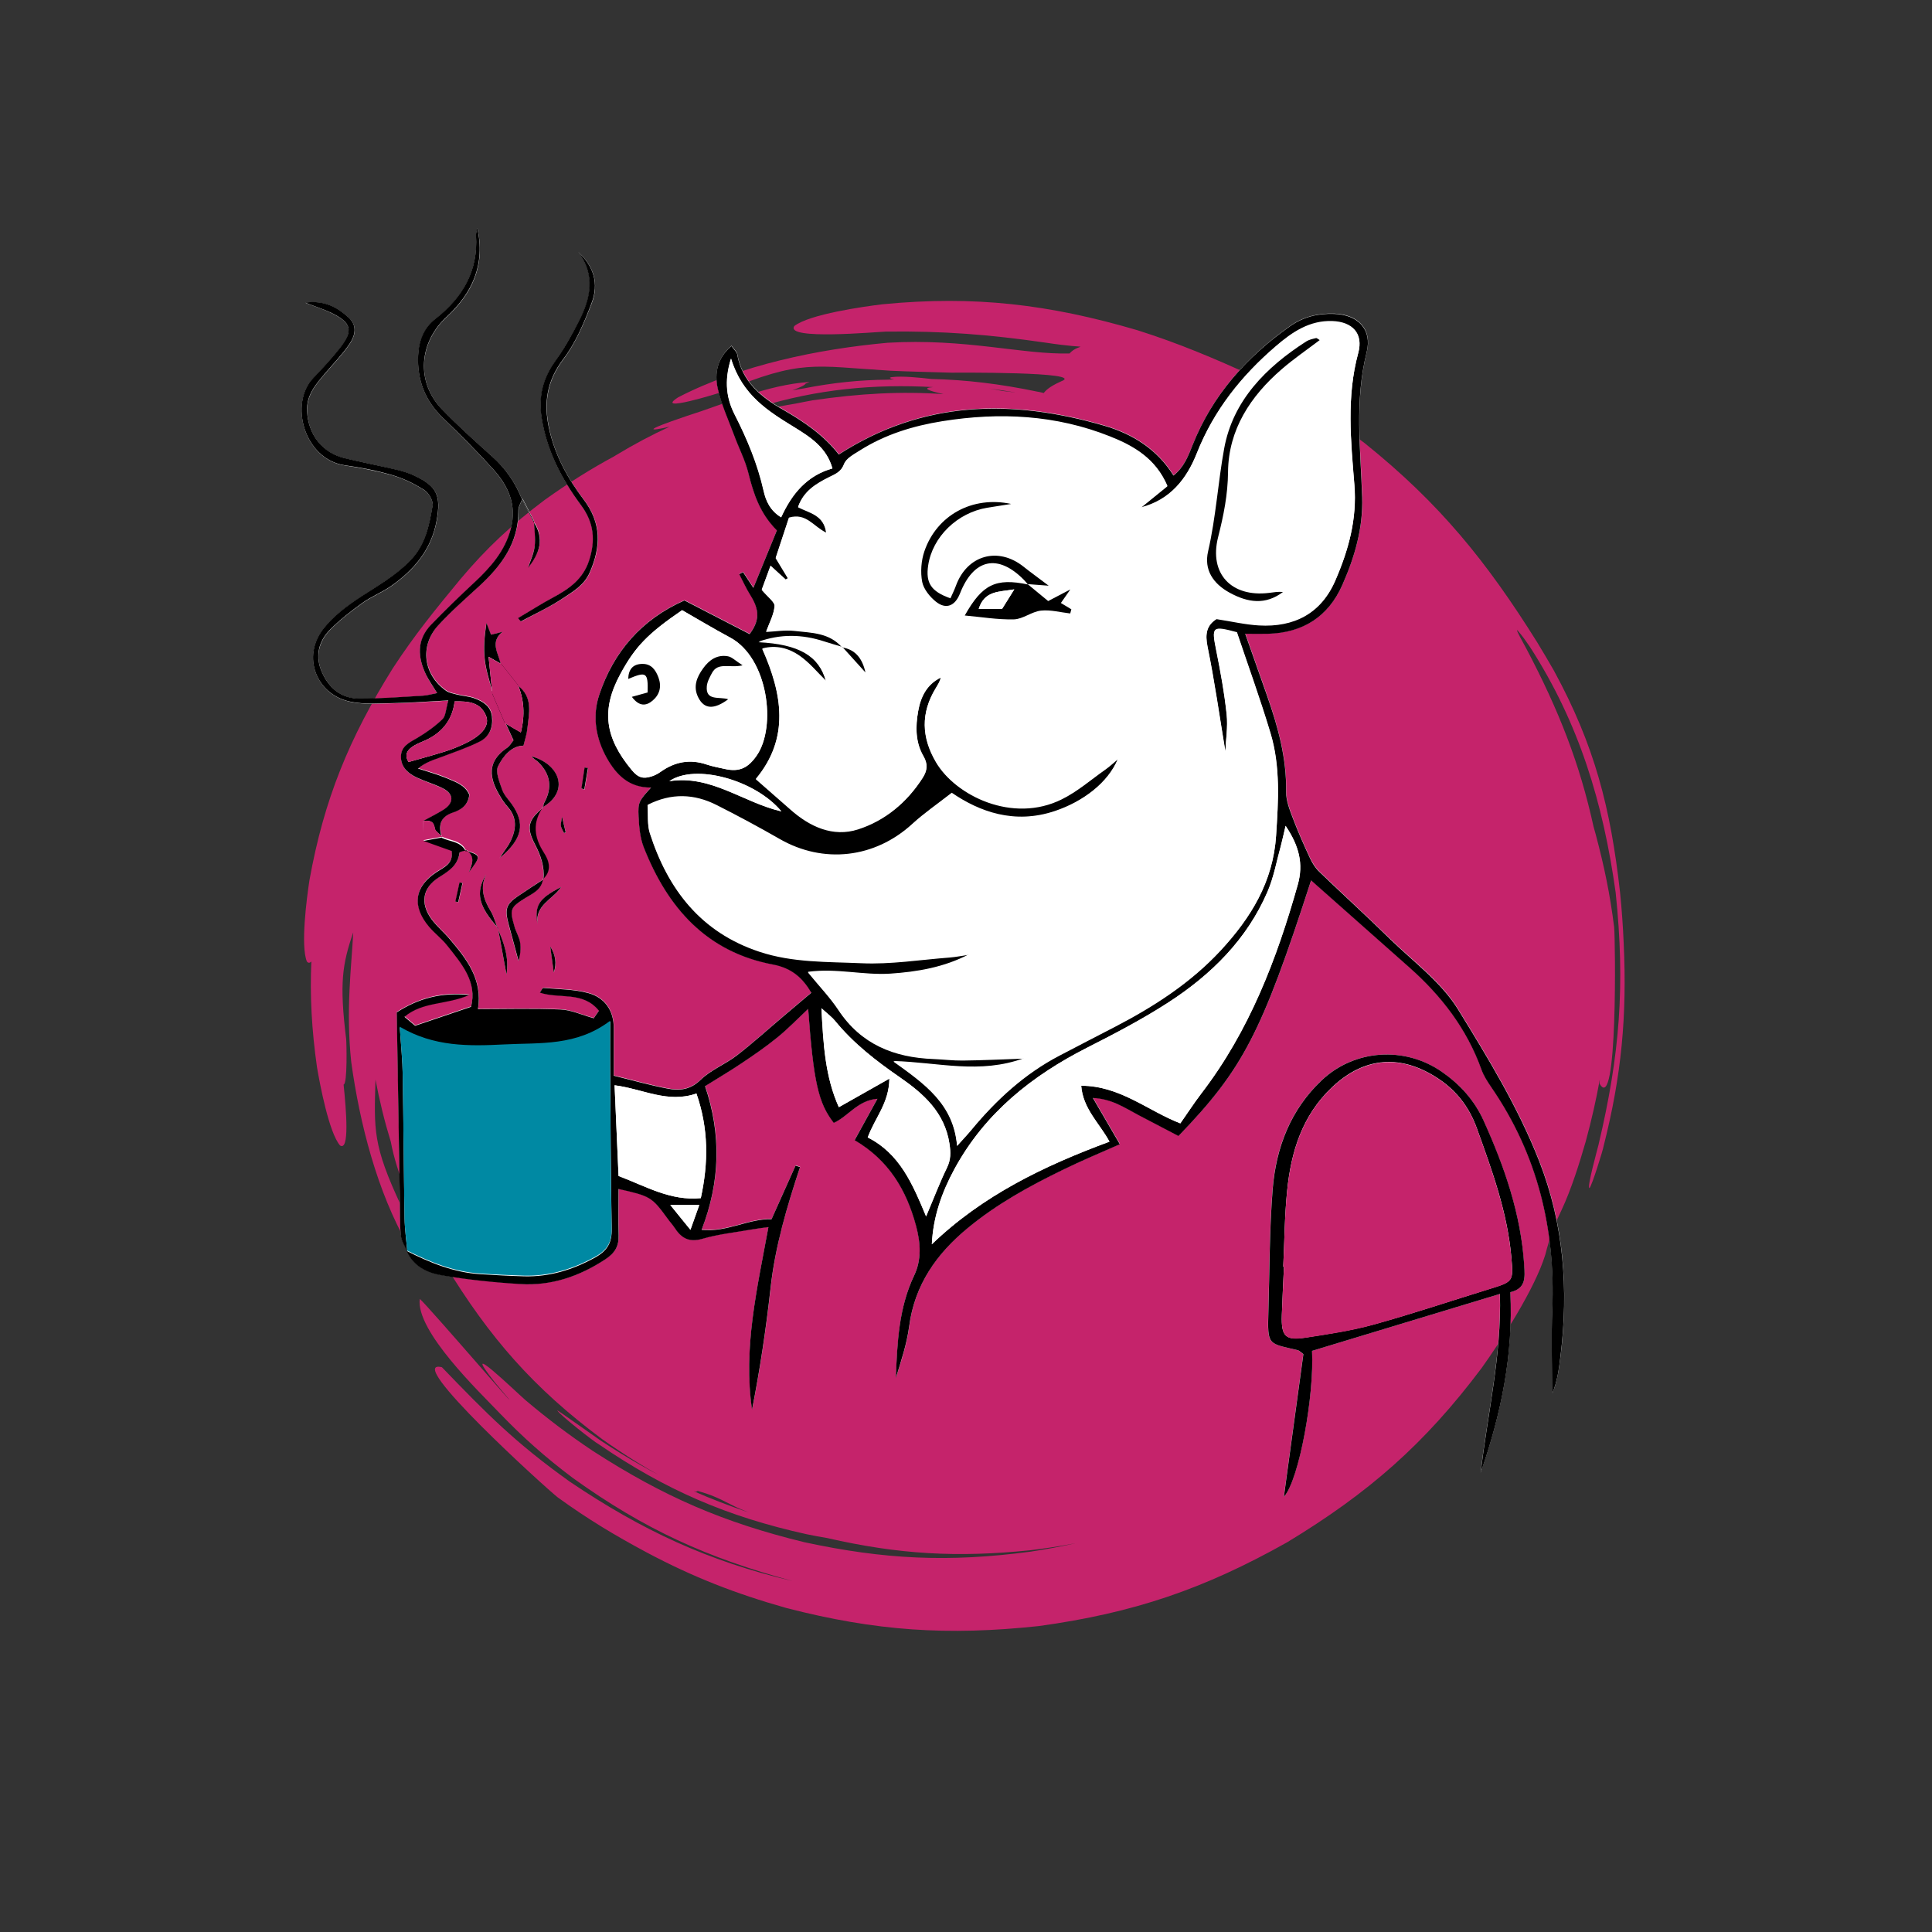 <svg xmlns="http://www.w3.org/2000/svg" viewBox="0 0 190 190"><rect x="0" y="0" width="190" height="190" fill="#333333" stroke="none"/><defs><style>      .cls-1, .cls-2, .cls-3, .cls-4 {        stroke-width: 0px;      }      .cls-2 {        fill: #c5236b;      }      .cls-3 {        fill: #fff;      }      .cls-4 {        fill: #0089a3;      }    </style></defs><g id="Ebene_3" data-name="Ebene 3"><path class="cls-2" d="m36.93,106.05c-.14,5.09-.3,6.53,2.55,12.6.15.32,2.19,6.04.67,3.87-3.07-5.33-4.78-12.06-5.61-18.09-.54-5.12.02-9.27.2-12.74-1.08,3.14-1.37,5-.7,10.47.04.29.14,4.48-.25,4.5.27,2.6.59,6.58-.35,5.99-1.09-1.27-1.98-6.02-2.26-7.66-.53-3.7-.71-7.09-.56-10.43-.15.15-.3.17-.44,0-.64-1.55,0-6.34.25-7.98,1.43-7.97,3.92-14.01,8.2-20.86,2.15-3.29,4.15-5.74,6.62-8.73,2.61-3.11,5.06-5.38,8.31-7.82,2.35-1.68,4.6-3.09,6.87-4.31l.14-.09c1.82-1.1,3.56-2.02,5.29-2.81-1.93.45-2.85.48,1.62-1.03,3.99-1.26,7.9-3.08,12.14-3.37-.13.06-.27.12-.4.17-.06.15-.56.38-1.3.66.36-.07.73-.13,1.11-.19,2.9-.57,5.57-.84,8.24-.86.22-.01.45-.02.67-.03-.11-.02-.19-.04-.24-.05-.19-.06-.28-.12-.02-.17,1.03-.14,2.88.06,3.91.18h0c3.42.08,6.75.48,10.45,1.25.05,0,.28.05.6.13.18-.2.43-.57,1.72-1.15,2.59-.96-10.67-.85-10.8-.85-1.99-.06-3.98-.1-5.96-.19-7.65-.46-8.72-1.17-16.52,2.06-.37.15-6.88,2.15-4.38.55,6.13-3.17,13.76-4.74,20.57-5.36,7.68-.46,13.33,1.18,17.91,1.05.98-1.11,2.63-.31-2.34-1.06-5.54-.8-10.08-1.16-15.7-1.09-.86.02-10.01.87-9.02-.55,1.48-1.16,6.85-1.92,8.7-2.14,9.04-.87,16.32,0,25.02,2.55,4.2,1.33,7.46,2.74,11.43,4.52,4.15,1.88,7.35,3.84,10.96,6.61,7.36,5.92,11.97,11.61,16.95,19.58.56.92,1.1,1.83,1.63,2.76,4.02,7.38,5.58,13.51,6.51,21.81.17,1.69.29,3.34.36,5.03.33,7.14-.21,12.99-1.98,19.95-.02.25-1.18,4-1.39,4.11-.28,0,.83-3.98.89-4.25,2.1-8.85,2.64-15.69,1.69-24.8-1.23-8.82-3.59-16.68-8.45-24.2-.37-.54-.75-1.09-1.19-1.58-.31-.3.67,1.43.85,1.77,3.24,6.14,5.27,11.38,6.61,17.5.07.26.15.52.22.79.84,3.16,1.4,5.84,1.81,9.11.12,1.22.36,18.58-1.43,15.39l.02-.42c-.35,1.97-.81,3.99-1.38,6.09-.63,2.19-1.42,4.71-2.39,6.78-.8,1.68-1.13,2.59-1.59,4.37-1.04,3.38-4.25,8.33-6.27,11.16-5.61,7.47-11.1,12.27-19.11,17.12-8.2,4.61-15.08,6.95-24.4,8.24-9.03.97-16.08.49-24.85-1.77-5.02-1.42-9.14-3.02-13.73-5.46-3.19-1.71-5.8-3.28-8.76-5.42-1.08-.83-15.33-13.76-11.39-12.8,4.43,4.6,7.22,7.43,12.57,11.25,7.12,4.8,13.58,7.82,21.93,9.78-8.42-2.29-14.54-5.05-21.64-10.15-2.67-2.01-4.86-3.95-7.18-6.36-1.99-2.09-8.27-8.08-7.86-11.24.65.48,12.97,14.84,7.38,8.2-3.67-4.63,2.04.91,3.02,1.76,2.18,1.84,4.28,3.43,6.65,5.01,6.91,4.46,12.78,7.01,20.78,8.96,7.91,1.7,14.19,1.99,22.21.93,1.52-.23,2.99-.5,4.49-.84-1.51.29-2.98.52-4.51.7-7.19.73-12.9.41-19.94-1.2-.68-.11-1.36-.24-2.04-.38-7.79-1.72-13.88-4.35-20.46-8.86-.35-.16-3.83-2.88-4.07-3.33.01-.04,3.93,2.75,4.32,3.01,2.59,1.7,5.01,3.08,7.53,4.28l.04.02c-2.47-1.09-5.61-3.16-7.45-4.46-6.76-5.02-11.1-9.99-15.48-17.2-.56-.99-1.08-1.96-1.57-2.91.83,2.46,1.59,5.56-.43.38-1.15-3.14-2.7-6.21-3.32-9.53-.61-1.98-1.11-4.02-1.52-6.18h0Zm62.85-67.47c-.87-.14-1.72-.27-2.55-.38l.24.04c.38.07.76.14,1.14.21.44.05.83.09,1.18.14h0Zm-21.53,1.11c.54-.11,1.1-.22,1.66-.32,4.63-.68,8.72-.9,12.88-.61-1.52-.34-2.18-.61-1.01-.69-5.8-.32-11.4.19-17.19,1.98-.55.18-1.12.38-1.64.64-.33.19,1.38-.23,1.73-.31,1.23-.27,2.41-.5,3.57-.69h0Zm-10.03,106.96c1.7.75,3.48,1.43,5.41,2.09-.59-.24-1.23-.5-1.79-.8-1.29-.67-2.03-.98-3.23-1.32-.04.04-.1.07-.18.08-.07-.01-.14-.03-.21-.05h0Zm23.35-109.38c-1.03-.12-2.88-.32-3.91-.18-.26.05-.17.11.02.17.05.01.13.03.24.05-.11-.02-.19-.04-.24-.05-.19-.06-.28-.12-.02-.17,1.03-.14,2.88.06,3.91.18h0s0,0,0,0h0Z"></path></g><g id="Ebene_1" data-name="Ebene 1"><g><path class="cls-3" d="m52.48,51.32c-.38-.73-.76-1.47-1.14-2.2-.64-1.62-1.59-3.01-2.9-4.18-1.7-1.51-3.39-3.04-4.97-4.68-2.58-2.68-2.26-6.57.46-9.08,2.48-2.29,3.86-5.09,3.01-8.77-.06.37-.13.57-.12.76.23,3.48-1.31,6.11-3.97,8.19-1.18.93-1.65,2.2-1.72,3.62-.11,2.39.68,4.44,2.44,6.14,1.69,1.63,3.35,3.29,4.93,5.03,1.49,1.65,2.36,3.53,1.74,5.88-.58,2.18-1.95,3.75-3.54,5.23-1.46,1.37-2.9,2.75-4.29,4.19-1.46,1.51-1.33,3.24-.47,4.99.28.57.66,1.1,1.06,1.74-.63.11-1.03.23-1.43.26-2.06.12-4.13.29-6.2.28-1.75,0-2.98-.99-3.69-2.57-.7-1.56-.36-3.03.78-4.2.95-.97,2.05-1.82,3.16-2.62.89-.64,1.95-1.05,2.85-1.68,2.27-1.59,3.97-3.59,4.48-6.44.44-2.46.05-3.37-2.22-4.43-.56-.26-1.16-.44-1.76-.58-1.68-.39-3.37-.73-5.05-1.12-2.23-.53-3.6-2.32-3.71-4.59-.08-1.64.87-2.7,1.81-3.8.8-.94,1.68-1.84,2.37-2.86.71-1.06.63-1.95-.13-2.62-1.1-.97-2.33-1.69-4.24-1.43,1.05.4,1.83.64,2.54.99,2.02.97,2.23,1.75.87,3.48-.81,1.03-1.69,2-2.61,2.94-2.4,2.49-.92,8.01,3.12,8.59,1.57.23,3.14.53,4.66.97,1.1.32,2.18.85,3.15,1.47.43.28.88,1.06.8,1.52-.33,1.96-.7,3.89-2.23,5.44-1.43,1.46-3.15,2.42-4.82,3.52-1.36.89-2.73,1.93-3.72,3.2-2.08,2.68-.7,6.38,2.62,7.11,1.44.32,3,.17,4.51.15,1.63-.03,3.25-.16,5.19-.26-.25.87-.24,1.52-.57,1.84-.73.71-1.58,1.31-2.45,1.83-.79.47-1.66.82-1.64,1.91.02,1.02.73,1.61,1.57,2.01.81.38,1.67.64,2.48,1.02,1.18.57,1.21,1.49.1,2.16-.64.39-1.31.72-1.96,1.08.01.63.02,1.27.03,1.9.94.33,1.87.67,2.77.99.18,1.26-.72,1.59-1.47,2.07-2.2,1.43-2.47,3.37-.73,5.41.54.63,1.22,1.14,1.73,1.78,1.45,1.83,3.01,3.63,2.37,6.07-1.83.62-3.48,1.18-5.49,1.86-.1-.08-.54-.45-1.05-.88,1.82-1.53,4.12-1.15,6.37-2.15-2.7-.27-4.98.33-7.13,1.71.1,6.05.2,12.12.3,18.2.02,1.24-.02,2.49.1,3.73.05.55.42,1.08.64,1.62l-.07-.08c.64,1.49,1.99,2.15,3.39,2.4,2.57.44,5.19.7,7.79.87,3.06.19,5.83-.75,8.39-2.45.93-.61,1.31-1.3,1.28-2.37-.05-1.49-.01-2.98-.01-4.53,3.16.71,3.26.78,4.86,2.96.2.28.45.53.63.82.66,1.03,1.42,1.51,2.76,1.12,1.58-.46,3.24-.63,4.87-.92.51-.09,1.02-.14,1.62-.23-1.11,6.06-2.5,11.9-1.61,17.95.78-3.96,1.38-7.95,1.82-11.96.45-4.09,1.6-8,2.9-11.89-.15-.05-.29-.1-.44-.15-.78,1.74-1.56,3.48-2.36,5.27-2.31-.05-4.4,1.31-6.88,1.05,1.84-4.75,1.95-9.4.34-14.13,1.21-.75,2.4-1.45,3.54-2.22,1.2-.81,2.4-1.63,3.53-2.54,1.02-.83,1.94-1.79,3.07-2.84.53,7.22,1,9.26,2.52,11.21,1.42-.63,2.35-2.21,4.29-2.37-.8,1.46-1.49,2.71-2.24,4.07,3.34,1.97,5.09,4.9,6.04,8.43.45,1.68.54,3.33-.18,4.86-1.53,3.21-1.67,6.64-1.81,10.1.53-1.67,1.09-3.35,1.31-5.07.54-4.1,2.69-7.15,5.79-9.7,2.85-2.34,6.05-4.11,9.34-5.71,1.78-.86,3.61-1.62,5.59-2.51-.88-1.52-1.7-2.9-2.65-4.55,1.9.09,3.14.99,4.46,1.67,1.33.69,2.66,1.39,3.96,2.07,6.37-6.6,8.16-10.07,13.04-25.14,3.19,2.83,6.43,5.7,9.66,8.56,3.15,2.79,5.65,6.04,7.09,10.04.23.64.62,1.23,1.01,1.8,4.5,6.57,6.27,13.87,5.96,21.76-.11,2.78-.02,5.57-.02,8.35.52-1.23.67-2.49.83-3.76.79-6.54.32-12.96-2.1-19.14-2.07-5.28-5.03-10.13-7.98-14.92-1.65-2.69-4.41-4.7-6.73-6.96-2.27-2.21-4.61-4.35-6.89-6.55-.38-.37-.7-.85-.93-1.34-.61-1.31-1.2-2.64-1.71-3.99-.31-.83-.66-1.72-.65-2.57.06-3.31-.82-6.42-1.89-9.49-.68-1.94-1.36-3.87-2.13-6.04.9,0,1.57.01,2.25,0,3.45-.08,5.95-1.71,7.32-4.84,1.19-2.72,2.03-5.54,1.93-8.61-.16-4.74-.75-9.48.44-14.22.57-2.27-.86-3.71-3.2-3.79-1.56-.05-3.01.29-4.31,1.2-4.26,3.01-7.62,6.76-9.59,11.66-.43,1.07-.82,2.17-1.89,3.04-1.64-2.62-4.07-4.1-6.81-4.9-9.03-2.63-17.82-2.52-26.11,2.83-1.46-1.88-3.41-3.22-5.54-4.44-2.12-1.21-3.99-2.76-4.45-5.41-.04-.23-.28-.42-.57-.82-1.41,1.21-1.67,2.69-1.35,4.15.35,1.59,1.06,3.11,1.63,4.66.45,1.22,1.07,2.4,1.38,3.66.5,2.03,1.13,3.97,2.81,5.66-.73,1.78-1.47,3.59-2.31,5.65-.48-.73-.75-1.14-1.02-1.55-.12.07-.25.14-.37.21.36.69.68,1.4,1.09,2.06.92,1.47.91,2.5-.07,3.83-2.13-1.1-4.26-2.2-6.41-3.31-4.23,1.88-6.97,5.04-8.38,9.29-.7,2.1-.34,4.27.75,6.21.92,1.63,2.17,2.93,4.35,2.9-1.17,1.29-1.3,1.43-1.23,2.84.05,1.02.14,2.1.51,3.04,2.32,5.93,6.17,10.31,12.72,11.53,1.84.34,2.9,1.31,3.76,2.77-.9.76-1.73,1.46-2.56,2.16-1.58,1.33-3.1,2.73-4.74,3.99-1.14.88-2.57,1.43-3.59,2.42-1,.96-2.04,1.09-3.19.87-1.74-.33-3.44-.82-5.35-1.28,0-1.68,0-3.19,0-4.7-.01-1.73-.89-2.98-2.49-3.42-1.42-.39-2.95-.38-4.43-.51-.1,0-.22.29-.35.46,1.92.65,4.23-.18,5.81,1.78-.24.35-.46.67-.51.74-1.21-.33-2.22-.81-3.25-.86-2.67-.12-5.35-.04-8.14-.04.48-2.95-1.13-4.94-2.78-6.89-.58-.68-1.29-1.26-1.81-1.99-1.11-1.56-.84-3.04.74-4.07.95-.61,1.88-1.16,2.04-2.43.01-.11.43-.16.67-.25.91.59.58,1.38.25,2.16,1.22-1.6,1.21-1.65-.3-2.11-.47-1.01-1.54-.95-2.36-1.35-.36-1.13-.17-1.99,1.1-2.41.81-.27,1.49-.71,1.61-1.74-.4-.97-1.37-1.27-2.23-1.64-.91-.39-1.87-.64-2.81-.95.77-.63,1.54-.85,2.29-1.13,1.28-.48,2.58-.92,3.8-1.53.93-.47,1.31-1.4,1.18-2.45-.12-1.04-.91-1.5-1.77-1.81-.51-.18-1.08-.21-1.61-.34-.39-.1-.82-.17-1.14-.39-2.24-1.58-2.62-4.39-.77-6.42,1.25-1.37,2.66-2.6,4.03-3.86,2.2-2.02,3.89-4.27,3.86-7.45,0-.38.26-.76.39-1.13.38.73.76,1.47,1.13,2.2.03.82.17,1.64.07,2.44-.09.72-.42,1.4-.65,2.11,1.14-1.4,1.64-2.89.54-4.51Zm-3.51,39.95c.28,1.52.56,3.04.84,4.56.27-1.62-.24-3.09-.87-4.52-.22-.57-.36-1.18-.68-1.7-.69-1.14-1.08-2.29-.46-3.62-1.06,1.82-.74,3.12,1.17,5.28Zm4.42-11.9c2.62-1.53,1.69-4.18-1.12-4.99.15.23.41.33.6.52q1.92,1.81.61,4.11c-.06.11-.04.26-.06.4-1.48,1.2-1.71,1.93-.84,3.6.58,1.11.97,2.21.85,3.47-.84.55-1.69,1.09-2.52,1.66-1.17.8-1.31,1.28-.9,2.78.33,1.2.65,2.4.97,3.59.17-.58.25-1.22.15-1.84-.08-.53-.39-1.02-.55-1.54-.5-1.71-.43-1.87,1.09-2.83.74-.47,1.59-.83,1.7-1.86.9-.82.59-1.81.09-2.57-1-1.53-1.15-2.97-.1-4.5Zm-4.93-11.2c.41.98.83,1.95,1.24,2.93.25.54.5,1.09.79,1.71-.2.24-.37.57-.64.75-2.33,1.59-1.53,3.48-.39,5.21.15.23.33.44.51.65.9,1.03.78,2.16.25,3.28-.22.47-.56.87-1.09,1.69,2.29-1.89,2.53-3.44,1.16-5.34-.32-.45-.74-.87-.91-1.37-.26-.75-.69-1.74-.41-2.31.5-1.01,1.32-2.01,2.5-2.03.15-.62.32-1.13.38-1.65.16-1.53.6-3.13-.96-4.28-.55-.69-1.1-1.39-1.66-2.08-.18-1.05-1.11-2.14.18-3.19-.35.09-.71.18-1.13.29-.16-.42-.31-.79-.45-1.16-.19,1.25-.3,2.46-.16,3.65.13,1.1.51,2.18.78,3.26Zm97.15,76.66c1.99-5.72,3.22-11.58,2.91-17.75,1.56-.37,1.45-1.46,1.37-2.62-.31-5.04-1.94-9.7-4-14.26-.91-2.02-2.31-3.56-4.11-4.8-3.65-2.53-8.6-2.21-11.82.85-3.06,2.9-4.49,6.62-4.81,10.7-.32,3.98-.3,7.99-.42,11.99-.1,3.46-.06,3.12,2.91,3.85.12.03.21.15.53.38-.61,4.49-1.24,9.1-1.92,14.04,1.53-1.72,3.01-10.07,2.77-14.36,6.12-1.85,12.22-3.7,18.48-5.6.17,6.07-1.22,11.79-1.89,17.58ZM50.95,60.78c.1.11.2.22.29.34,1.38-.75,2.82-1.41,4.13-2.27,1.01-.67,2.09-1.28,2.64-2.53,1.11-2.53,1.18-4.85-.59-7.18-1.59-2.09-2.85-4.38-3.41-7.01-.54-2.49-.22-4.66,1.4-6.8,1.22-1.61,2.04-3.58,2.78-5.49.75-1.96.21-3.64-1.32-5.06,1.75,2.28,1.24,4.58.07,6.83-.69,1.34-1.44,2.67-2.31,3.9-1.23,1.72-1.68,3.49-1.34,5.63.52,3.24,1.98,6.01,3.88,8.57,1.29,1.73,1.42,3.49.77,5.46-.59,1.79-1.95,2.74-3.5,3.58-1.18.64-2.32,1.36-3.47,2.04Zm4.25,26.45c-2.2,1.13-2.63,1.79-2.33,3.66-.27-1.9,1.53-2.45,2.33-3.66Zm-1.08,5.85c.12.84.24,1.73.35,2.57q.45-1.31-.35-2.57Zm3.08-15.53c.09.04.18.07.28.11.12-.7.24-1.41.36-2.11-.11-.02-.22-.04-.33-.05-.1.69-.21,1.37-.31,2.06Zm-12.41,11.12c.1.02.19.04.29.06.14-.63.28-1.25.42-1.88-.1-.02-.19-.04-.29-.06-.14.63-.27,1.25-.41,1.88Zm10.49-8.35c-.07.54-.15.75-.11.93.05.24.2.46.31.68l.16-.06c-.09-.41-.19-.81-.36-1.55Z"></path><path class="cls-1" d="m45.86,83.62c-.23.08-.65.13-.67.24-.16,1.27-1.08,1.82-2.04,2.43-1.59,1.02-1.85,2.51-.74,4.07.52.72,1.23,1.3,1.81,1.99,1.65,1.95,3.26,3.94,2.78,6.89,2.79,0,5.47-.08,8.14.04,1.03.04,2.04.52,3.25.86.05-.07.27-.39.51-.74-1.58-1.96-3.89-1.13-5.81-1.78.12-.17.25-.47.35-.46,1.48.13,3.01.12,4.43.51,1.6.44,2.48,1.69,2.49,3.42,0,1.51,0,3.03,0,4.7,1.91.47,3.61.95,5.35,1.28,1.15.22,2.2.09,3.19-.87,1.02-.99,2.45-1.54,3.59-2.42,1.63-1.26,3.16-2.66,4.74-3.99.83-.7,1.66-1.4,2.56-2.16-.86-1.46-1.92-2.42-3.76-2.77-6.55-1.23-10.39-5.6-12.72-11.53-.37-.94-.46-2.02-.51-3.04-.07-1.4.05-1.55,1.23-2.84-2.18.03-3.43-1.27-4.35-2.9-1.09-1.94-1.45-4.11-.75-6.21,1.42-4.25,4.15-7.41,8.38-9.29,2.15,1.11,4.28,2.21,6.41,3.31.99-1.33.99-2.37.07-3.83-.41-.66-.73-1.37-1.09-2.06.12-.07.25-.14.37-.21.27.41.54.82,1.02,1.55.85-2.06,1.58-3.87,2.31-5.65-1.68-1.68-2.3-3.62-2.81-5.66-.31-1.26-.93-2.43-1.38-3.66-.57-1.54-1.28-3.06-1.63-4.66-.32-1.47-.06-2.95,1.35-4.15.29.4.53.59.57.82.46,2.65,2.34,4.21,4.45,5.41,2.12,1.21,4.08,2.56,5.54,4.44,8.29-5.35,17.07-5.46,26.11-2.83,2.74.8,5.17,2.28,6.81,4.9,1.07-.87,1.46-1.96,1.89-3.04,1.96-4.9,5.32-8.65,9.59-11.66,1.3-.91,2.74-1.26,4.31-1.2,2.34.08,3.77,1.52,3.2,3.79-1.19,4.74-.6,9.48-.44,14.22.1,3.06-.73,5.88-1.93,8.61-1.37,3.13-3.87,4.75-7.32,4.84-.68.02-1.35,0-2.25,0,.77,2.17,1.45,4.11,2.13,6.04,1.08,3.07,1.95,6.18,1.89,9.49-.01.86.34,1.75.65,2.57.51,1.35,1.1,2.68,1.71,3.99.23.49.54.97.93,1.34,2.28,2.2,4.63,4.33,6.89,6.55,2.32,2.26,5.08,4.28,6.73,6.96,2.95,4.79,5.91,9.64,7.98,14.92,2.42,6.19,2.9,12.6,2.1,19.14-.15,1.27-.31,2.53-.83,3.76,0-2.78-.09-5.57.02-8.35.31-7.89-1.46-15.19-5.96-21.76-.39-.57-.78-1.16-1.01-1.8-1.44-4.01-3.94-7.25-7.09-10.04-3.23-2.87-6.46-5.73-9.66-8.56-4.88,15.07-6.68,18.54-13.04,25.14-1.3-.68-2.63-1.37-3.96-2.07-1.32-.69-2.56-1.58-4.46-1.67.96,1.64,1.77,3.03,2.65,4.55-1.98.88-3.81,1.64-5.59,2.51-3.29,1.6-6.49,3.36-9.34,5.71-3.1,2.55-5.25,5.6-5.79,9.7-.23,1.72-.79,3.4-1.31,5.07.14-3.46.28-6.89,1.81-10.1.73-1.53.63-3.18.18-4.86-.95-3.54-2.69-6.46-6.04-8.43.75-1.37,1.44-2.62,2.24-4.07-1.94.15-2.86,1.73-4.29,2.37-1.52-1.95-1.99-3.99-2.52-11.21-1.13,1.06-2.05,2.02-3.07,2.84-1.12.91-2.32,1.73-3.53,2.54-1.14.77-2.33,1.46-3.54,2.22,1.6,4.73,1.5,9.38-.34,14.13,2.48.26,4.58-1.1,6.88-1.05.8-1.79,1.58-3.53,2.36-5.27.15.05.29.1.44.15-1.29,3.89-2.45,7.81-2.9,11.89-.44,4-1.04,7.99-1.82,11.96-.89-6.05.5-11.89,1.61-17.95-.6.08-1.11.14-1.62.23-1.63.29-3.29.46-4.87.92-1.34.39-2.1-.09-2.76-1.12-.19-.29-.43-.54-.63-.82-1.6-2.19-1.71-2.25-4.86-2.96,0,1.55-.04,3.04.01,4.53.04,1.07-.35,1.76-1.28,2.37-2.56,1.69-5.33,2.64-8.39,2.45-2.61-.16-5.22-.43-7.79-.87-1.4-.24-2.75-.9-3.39-2.39,2.28,1.16,4.63,2.12,7.23,2.29,1.45.09,2.89.17,4.34.21,2.47.06,4.71-.62,6.9-1.81,1.32-.72,1.73-1.52,1.7-2.91-.1-5.24-.11-10.49-.15-15.73-.01-1.41,0-2.82,0-4.61-3.31,2.51-6.88,2.14-10.37,2.32-3.5.18-6.95.25-10.32-1.74.12,1.83.27,3.26.29,4.7.08,4.69.1,9.39.18,14.08.02,1.1.18,2.19.27,3.29-.22-.54-.59-1.06-.64-1.62-.12-1.23-.08-2.48-.1-3.73-.1-6.07-.2-12.15-.3-18.2,2.15-1.39,4.42-1.98,7.13-1.71-2.25,1-4.55.62-6.37,2.15.51.43.95.8,1.05.88,2.01-.68,3.67-1.24,5.49-1.86.65-2.44-.92-4.25-2.37-6.07-.51-.64-1.19-1.15-1.73-1.78-1.74-2.04-1.48-3.98.73-5.41.75-.49,1.65-.82,1.47-2.07-.9-.32-1.83-.66-2.77-.99.62-.11,1.23-.23,1.85-.34,0,0-.04.04-.04.04.82.4,1.89.34,2.36,1.35,0,0,.05-.05.05-.05Zm36.99-20c-.59-.18-1.18-.34-1.76-.53-2.24-.74-4.35-.74-6.48.01,3.99.2,5.95,1.36,6.62,3.84-.84-.81-1.63-1.8-2.64-2.49-1.01-.69-2.24-1.05-3.62-.68,1.97,4.44,2.71,8.79-.63,12.81,1.14.99,2.28,1.98,3.4,2.98,1.91,1.7,4.18,2.74,6.65,1.95,2.66-.85,4.82-2.64,6.36-5.06.45-.71.52-1.33.07-2.1-.8-1.38-.79-2.92-.52-4.44.25-1.41.85-2.65,2.23-3.32-.09.42-.31.74-.51,1.08-1.47,2.41-1.4,4.8.03,7.23,1.93,3.29,7.53,6.06,12.38,3.65,1.52-.75,2.84-1.91,4.24-2.89.45-.32.85-.69,1.27-1.04-.97,2.36-3.45,4.21-6.18,5.13-4,1.35-7.44.07-10.16-1.79-1.42,1.11-2.74,2.01-3.9,3.08-3.68,3.36-8.71,3.94-13.02,1.47-2.04-1.17-4.1-2.28-6.2-3.34-2.2-1.11-4.45-1.21-6.79-.02.07.97-.04,1.91.22,2.73,1.78,5.54,5.03,9.76,10.78,11.66,3.27,1.08,6.69.97,10.05,1.13,2.87.13,5.76-.34,8.64-.56.64-.05,1.28-.18,1.92-.27-2.46,1.29-5.09,1.73-7.76,1.91-2.63.17-5.26-.56-8.08-.18,1.11,1.36,2.17,2.46,3,3.71,2.23,3.37,5.47,4.67,9.33,4.81.97.04,1.93.16,2.9.15,1.86-.02,3.73-.11,6.05-.19-4.4,1.62-8.44.42-12.87.29,3.13,2.24,5.92,4.21,6.26,8.31.62-.69,1.03-1.12,1.41-1.58,2.44-2.95,5.22-5.51,8.64-7.3,1.83-.96,3.67-1.9,5.51-2.86,3.82-1.98,7.4-4.29,10.36-7.48,2.97-3.2,5.16-6.73,5.45-11.28.22-3.4.44-6.78-.55-10.07-1.01-3.36-2.21-6.66-3.3-9.91-2.45-.65-2.5-.57-2.04,1.73.42,2.09.8,4.2,1.03,6.32.13,1.24-.08,2.53-.13,3.65-.56-3.38-1.05-6.85-1.75-10.29-.26-1.27-.09-2.13.89-2.75,1.45.22,2.81.54,4.17.62,3.44.2,6.09-1.14,7.5-4.38,1.3-2.99,2.16-6.04,1.88-9.42-.35-4.31-.79-8.66.38-12.97.52-1.9-.58-3.04-2.55-3.11-2.25-.08-3.96,1.09-5.54,2.45-3.4,2.91-6.12,6.32-7.79,10.54-1,2.53-2.63,4.6-5.5,5.33.87-.71,1.75-1.42,2.61-2.12-1.15-2.68-3.29-3.92-5.63-4.85-5.34-2.13-10.87-2.4-16.5-1.5-2.89.46-5.65,1.31-8.14,2.89-.57.36-1.33.76-1.53,1.31-.3.79-.87.99-1.47,1.29-1.3.65-2.51,1.38-3.05,2.92,1.11.58,2.56.76,2.77,2.55-1.27-.6-1.96-1.98-3.67-1.48-.43,1.3-.9,2.72-1.3,3.94.48.8.84,1.4,1.21,2-.08.05-.16.09-.23.14-.43-.39-.86-.79-1.49-1.36-.37,1.01-.66,1.8-.86,2.34.58.71,1.29,1.19,1.26,1.61-.06.85-.52,1.67-.83,2.52.89-.04,1.86-.21,2.8-.1,1.66.19,3.43.17,4.67,1.62,0,0,.04-.04.04-.04Zm43.58,17.59c-.21.88-.32,1.42-.46,1.94-.42,1.51-.69,3.09-1.31,4.52-2.03,4.72-5.56,8.2-9.79,10.93-2.54,1.64-5.24,3.05-7.94,4.42-5.47,2.78-10.08,6.45-13.06,11.93-1.25,2.3-2.1,4.7-2.23,7.41,5-4.8,11.03-7.71,17.47-10.09-.96-1.79-2.61-3.22-2.78-5.5,3.82,0,6.58,2.48,9.75,3.7.74-1.05,1.37-2.03,2.08-2.96,4.7-6.13,7.4-13.18,9.47-20.52.57-2.02.15-3.77-1.2-5.78Zm-59.35-21.21c-3.4,2.33-4.62,3.6-6.07,6.27-1.93,3.55-1.51,6.28,1.1,9.44.67.81,1.17.88,1.96.64.32-.1.64-.27.92-.47,1.39-.98,2.87-1.25,4.5-.7.58.2,1.2.3,1.8.44,1.45.33,2.29-.12,3.12-1.32,1.98-2.85,1.11-9.61-2.6-11.6-1.57-.84-3.1-1.76-4.74-2.7Zm18.26,51.86c3.14,1.59,4.4,4.56,5.73,7.76.76-1.79,1.34-3.32,2.05-4.78.39-.8.38-1.5.25-2.36-.48-3.1-2.55-4.93-4.91-6.56-2.33-1.61-4.55-3.33-6.35-5.54-.28-.35-.66-.62-1.33-1.23.18,3.6.37,6.74,1.71,9.73,1.64-.92,3.15-1.78,4.97-2.81-.03,2.42-1.41,3.83-2.13,5.79Zm-16.42,5.97c.76-3.49.78-6.81-.43-10.29-2.84.99-5.25-.45-8.05-.81.14,3.1.27,6.02.39,8.92,2.72,1.03,5.12,2.47,8.09,2.18Zm12.95-71.77c-.57-2.06-2.2-3.09-3.75-4.05-2.59-1.59-5.12-3.15-6.22-6.75-.71,2.27-.42,3.98.36,5.5,1.23,2.41,2.26,4.86,2.85,7.51.21.94.62,1.93,1.72,2.6,1.08-2.36,2.57-4.11,5.05-4.81Zm-16.04,30.76c4.08-.65,7.24,2.09,11.02,2.97-2.55-3.08-8.48-4.74-11.02-2.97Zm.09,41.68c.71.87,1.24,1.52,1.98,2.44.35-.97.58-1.62.87-2.44h-2.85Z"></path><path class="cls-4" d="m40.05,123.04c-.09-1.1-.25-2.19-.27-3.29-.08-4.69-.1-9.39-.18-14.08-.02-1.44-.17-2.87-.29-4.7,3.37,1.99,6.82,1.92,10.32,1.74,3.49-.18,7.06.19,10.37-2.32,0,1.79,0,3.2,0,4.61.04,5.24.05,10.49.15,15.73.03,1.4-.38,2.2-1.7,2.91-2.19,1.19-4.43,1.87-6.9,1.81-1.45-.04-2.9-.11-4.34-.21-2.59-.17-4.94-1.13-7.23-2.29,0,0,.07.08.07.08Z"></path><path class="cls-1" d="m145.62,144.83c.67-5.8,2.06-11.51,1.89-17.58-6.26,1.9-12.36,3.75-18.48,5.6.23,4.29-1.24,12.64-2.77,14.36.68-4.95,1.31-9.56,1.92-14.04-.31-.23-.41-.35-.53-.38-2.96-.72-3.01-.39-2.91-3.85.12-4,.1-8.01.42-11.99.33-4.08,1.75-7.8,4.81-10.7,3.23-3.06,8.17-3.38,11.82-.85,1.8,1.25,3.2,2.79,4.11,4.8,2.06,4.55,3.68,9.21,4,14.26.07,1.16.18,2.26-1.37,2.62.31,6.17-.92,12.02-2.91,17.75Zm-19.42-20.26s.05,0,.07,0c-.07,1.59-.16,3.17-.21,4.76-.07,2.09.34,2.52,2.35,2.21,2.25-.35,4.52-.69,6.7-1.29,3.85-1.07,7.64-2.34,11.46-3.52,2.25-.69,2.26-.75,2.07-3.01-.38-4.46-1.9-8.61-3.4-12.76-.71-1.97-1.89-3.6-3.71-4.83-3.71-2.5-7.33-2.23-10.52.78-2.95,2.78-4.05,6.36-4.43,10.21-.25,2.47-.26,4.96-.38,7.44Z"></path><path class="cls-1" d="m41.62,80.73c.66-.36,1.33-.69,1.96-1.08,1.11-.68,1.08-1.6-.1-2.16-.8-.39-1.67-.64-2.48-1.02-.84-.4-1.55-.98-1.57-2.01-.02-1.09.85-1.44,1.64-1.91.87-.52,1.72-1.12,2.45-1.83.32-.31.32-.97.57-1.84-1.94.1-3.56.23-5.19.26-1.5.02-3.06.17-4.51-.15-3.32-.73-4.7-4.43-2.62-7.11.98-1.27,2.36-2.31,3.72-3.2,1.67-1.09,3.39-2.06,4.82-3.52,1.53-1.55,1.9-3.49,2.23-5.44.08-.46-.37-1.24-.8-1.52-.97-.62-2.05-1.15-3.15-1.47-1.52-.45-3.09-.75-4.66-.97-4.03-.58-5.52-6.1-3.12-8.59.91-.94,1.8-1.91,2.61-2.94,1.36-1.73,1.15-2.51-.87-3.48-.72-.34-1.49-.58-2.54-.99,1.91-.26,3.15.46,4.24,1.43.76.67.84,1.56.13,2.62-.69,1.02-1.57,1.92-2.37,2.86-.94,1.11-1.9,2.17-1.81,3.8.12,2.27,1.49,4.06,3.71,4.59,1.68.4,3.37.73,5.05,1.12.6.14,1.21.32,1.76.58,2.27,1.06,2.66,1.97,2.22,4.43-.51,2.85-2.21,4.85-4.48,6.44-.9.63-1.96,1.04-2.85,1.68-1.11.8-2.2,1.65-3.16,2.62-1.15,1.17-1.48,2.64-.78,4.2.71,1.59,1.94,2.57,3.69,2.57,2.06,0,4.13-.16,6.2-.28.41-.02.81-.14,1.43-.26-.39-.64-.77-1.17-1.06-1.74-.86-1.75-.99-3.48.47-4.99,1.39-1.44,2.83-2.83,4.29-4.19,1.58-1.48,2.96-3.05,3.54-5.23.62-2.35-.24-4.23-1.74-5.88-1.57-1.74-3.23-3.4-4.93-5.03-1.76-1.69-2.55-3.74-2.44-6.14.06-1.42.53-2.7,1.72-3.62,2.65-2.08,4.2-4.7,3.97-8.19-.01-.2.06-.4.12-.76.84,3.68-.54,6.48-3.01,8.77-2.72,2.51-3.04,6.4-.46,9.08,1.58,1.64,3.27,3.16,4.97,4.68,1.31,1.17,2.26,2.56,2.9,4.18l.04-.04c-.14.38-.4.76-.39,1.14.03,3.18-1.66,5.43-3.86,7.45-1.37,1.26-2.78,2.49-4.03,3.86-1.84,2.02-1.46,4.84.77,6.42.31.22.75.29,1.14.39.53.13,1.1.16,1.61.34.86.31,1.65.76,1.77,1.81.12,1.06-.25,1.98-1.18,2.45-1.22.61-2.52,1.05-3.8,1.53-.75.28-1.53.5-2.29,1.13.94.31,1.9.57,2.81.95.86.37,1.83.67,2.23,1.64-.12,1.02-.8,1.47-1.61,1.74-1.26.42-1.45,1.28-1.1,2.41,0,0,.04-.04.04-.04-.25-.27-.69-.52-.73-.82-.11-.78-.59-.77-1.15-.73Zm-1.44-5.79c1.26-.36,2.5-.69,3.72-1.08.65-.21,1.29-.48,1.91-.78,1.66-.81,2.39-1.77,1.97-2.73-.55-1.29-1.72-1.4-3.07-1.37-.21,1.74-1.13,2.95-2.63,3.71-.43.22-.9.37-1.31.61-.67.38-1.06.89-.59,1.64Z"></path><path class="cls-1" d="m50.95,60.78c1.16-.68,2.29-1.41,3.47-2.04,1.55-.83,2.91-1.79,3.5-3.58.65-1.97.52-3.72-.77-5.46-1.9-2.56-3.36-5.33-3.88-8.57-.34-2.14.11-3.91,1.34-5.63.88-1.22,1.62-2.55,2.31-3.9,1.16-2.25,1.67-4.55-.07-6.83,1.53,1.42,2.08,3.09,1.32,5.06-.73,1.91-1.55,3.88-2.78,5.49-1.62,2.14-1.94,4.31-1.4,6.8.57,2.63,1.83,4.92,3.41,7.01,1.77,2.33,1.7,4.65.59,7.18-.55,1.25-1.63,1.86-2.64,2.53-1.3.87-2.75,1.53-4.13,2.27-.1-.11-.2-.22-.29-.34Z"></path><path class="cls-1" d="m50.9,67.4c1.56,1.15,1.12,2.75.96,4.28-.05.52-.23,1.03-.38,1.65-1.18.02-2,1.02-2.5,2.03-.28.57.15,1.56.41,2.31.17.5.59.93.91,1.37,1.37,1.91,1.13,3.45-1.16,5.34.53-.81.87-1.22,1.09-1.69.53-1.13.64-2.25-.25-3.28-.18-.21-.36-.42-.51-.65-1.14-1.74-1.94-3.63.39-5.21.27-.18.44-.51.64-.75-.29-.62-.54-1.17-.79-1.71,0,0-.05.03-.05.03.47.28.95.55,1.56.91.43-1.74.31-3.22-.28-4.68l-.04.04Z"></path><path class="cls-1" d="m48.46,68.17c-.27-1.09-.65-2.16-.78-3.26-.14-1.19-.03-2.4.16-3.65.14.37.29.74.45,1.16.43-.11.78-.2,1.13-.29-1.3,1.05-.36,2.15-.18,3.19l.05-.03c-.36-.2-.71-.4-1.24-.7.14,1.37.25,2.5.37,3.63l.05-.05Z"></path><path class="cls-1" d="m53.4,86.44c-.12,1.04-.96,1.4-1.71,1.86-1.52.95-1.59,1.12-1.09,2.83.15.52.46,1.01.55,1.54.1.61.02,1.25-.15,1.84-.32-1.2-.65-2.4-.97-3.59-.41-1.5-.27-1.98.9-2.78.83-.57,1.68-1.11,2.52-1.66l-.04-.03Z"></path><path class="cls-1" d="m53.43,79.41c.02-.13,0-.29.06-.4q1.3-2.3-.61-4.11c-.19-.18-.46-.29-.6-.52,2.81.8,3.73,3.45,1.12,4.99,0,0,.04.04.04.04Z"></path><path class="cls-1" d="m53.45,86.48c.12-1.26-.27-2.36-.85-3.47-.87-1.66-.64-2.4.84-3.6,0,0-.04-.04-.04-.04-1.05,1.53-.89,2.97.1,4.5.5.77.81,1.75-.09,2.58,0,0,.04.03.04.03Z"></path><path class="cls-1" d="m48.98,91.26c-1.92-2.15-2.25-3.45-1.18-5.27-.62,1.33-.23,2.49.46,3.62.31.51.46,1.13.68,1.7l.04-.05Z"></path><path class="cls-2" d="m41.62,80.73c.56-.04,1.04-.05,1.15.73.04.3.47.55.73.82-.62.11-1.23.23-1.85.34-.01-.63-.02-1.27-.03-1.9Z"></path><path class="cls-1" d="m55.19,87.23c-.8,1.21-2.6,1.76-2.33,3.66-.31-1.87.13-2.53,2.33-3.66Z"></path><path class="cls-1" d="m48.94,91.31c.64,1.43,1.14,2.89.87,4.52-.28-1.52-.56-3.04-.84-4.56,0,0-.04.04-.04.04Z"></path><path class="cls-1" d="m52.47,51.33c1.1,1.62.6,3.1-.54,4.51.23-.7.57-1.39.65-2.11.1-.8-.04-1.63-.07-2.45,0,0-.04.04-.04.04Z"></path><path class="cls-1" d="m54.11,93.07q.8,1.25.35,2.57c-.12-.84-.24-1.73-.35-2.57Z"></path><path class="cls-1" d="m45.81,83.67c1.51.46,1.52.5.3,2.11.33-.79.66-1.57-.25-2.16,0,0-.05.05-.05.05Z"></path><path class="cls-1" d="m49.7,71.1c-.41-.98-.83-1.95-1.24-2.93,0,0-.05.05-.05.05.41.97.83,1.94,1.24,2.9l.05-.03Z"></path><path class="cls-1" d="m57.18,77.54c.1-.69.21-1.37.31-2.06.11.02.22.04.33.05-.12.7-.24,1.41-.36,2.11-.09-.04-.18-.07-.28-.11Z"></path><path class="cls-1" d="m44.78,88.66c.14-.63.27-1.25.41-1.88.1.02.19.04.29.06-.14.63-.28,1.25-.42,1.88-.1-.02-.19-.04-.29-.06Z"></path><path class="cls-1" d="m49.24,65.32c.55.69,1.1,1.39,1.66,2.08l.04-.04c-.55-.69-1.1-1.38-1.65-2.07l-.05.03Z"></path><path class="cls-1" d="m51.34,49.12c.38.73.76,1.47,1.14,2.2,0,0,.04-.04.04-.04-.38-.73-.76-1.47-1.14-2.2,0,0-.04.04-.04.04Z"></path><path class="cls-1" d="m55.27,80.31c.17.74.27,1.14.36,1.55l-.16.06c-.11-.23-.26-.44-.31-.68-.04-.18.04-.38.11-.93Z"></path><path class="cls-3" d="m82.81,63.67c-1.24-1.45-3.01-1.43-4.67-1.62-.94-.11-1.91.06-2.8.1.3-.85.76-1.67.83-2.52.03-.42-.67-.9-1.26-1.61.2-.53.49-1.33.86-2.34.63.58,1.06.97,1.49,1.36.08-.05.16-.09.23-.14-.36-.6-.73-1.2-1.21-2,.4-1.23.87-2.64,1.3-3.94,1.7-.51,2.4.88,3.67,1.48-.21-1.79-1.65-1.97-2.77-2.55.54-1.54,1.75-2.27,3.05-2.92.6-.3,1.17-.5,1.47-1.29.21-.55.96-.95,1.53-1.31,2.49-1.58,5.25-2.42,8.14-2.89,5.63-.9,11.16-.63,16.5,1.5,2.34.93,4.48,2.17,5.63,4.85-.86.7-1.74,1.41-2.61,2.12,2.87-.74,4.5-2.8,5.5-5.33,1.67-4.22,4.39-7.63,7.79-10.54,1.59-1.36,3.29-2.53,5.54-2.45,1.97.07,3.07,1.2,2.55,3.11-1.17,4.31-.73,8.65-.38,12.97.27,3.38-.58,6.43-1.88,9.42-1.41,3.23-4.06,4.58-7.5,4.38-1.37-.08-2.72-.4-4.17-.62-.98.62-1.15,1.48-.89,2.75.7,3.43,1.19,6.91,1.75,10.29.05-1.13.26-2.41.13-3.65-.22-2.12-.61-4.23-1.03-6.32-.46-2.31-.41-2.39,2.04-1.73,1.09,3.25,2.29,6.55,3.3,9.91.99,3.29.77,6.67.55,10.07-.3,4.55-2.49,8.08-5.45,11.28-2.95,3.18-6.54,5.49-10.36,7.48-1.84.95-3.68,1.9-5.51,2.86-3.42,1.79-6.2,4.35-8.64,7.3-.38.46-.79.89-1.41,1.58-.34-4.1-3.13-6.07-6.26-8.31,4.43.13,8.47,1.33,12.87-.29-2.33.08-4.19.17-6.05.19-.96.01-1.93-.11-2.9-.15-3.86-.15-7.1-1.44-9.33-4.81-.83-1.25-1.89-2.35-3-3.71,2.82-.39,5.45.35,8.08.18,2.67-.18,5.3-.62,7.76-1.91-.64.09-1.28.22-1.92.27-2.88.22-5.78.69-8.64.56-3.36-.15-6.78-.04-10.05-1.13-5.75-1.9-9-6.12-10.78-11.66-.26-.82-.15-1.76-.22-2.73,2.35-1.19,4.59-1.09,6.79.02,2.09,1.06,4.16,2.17,6.2,3.34,4.31,2.47,9.35,1.89,13.02-1.47,1.17-1.07,2.49-1.97,3.9-3.08,2.71,1.85,6.16,3.13,10.16,1.79,2.73-.92,5.21-2.77,6.18-5.13-.42.35-.82.73-1.27,1.04-1.4.99-2.72,2.14-4.24,2.89-4.84,2.41-10.45-.36-12.38-3.65-1.43-2.43-1.5-4.81-.03-7.23.2-.34.42-.66.51-1.08-1.38.67-1.98,1.91-2.23,3.32-.27,1.51-.28,3.06.52,4.44.45.77.38,1.4-.07,2.1-1.55,2.42-3.71,4.21-6.36,5.06-2.46.79-4.73-.25-6.65-1.95-1.13-1-2.27-1.99-3.4-2.98,3.35-4.02,2.61-8.37.63-12.81,1.39-.37,2.61-.02,3.62.68,1,.69,1.8,1.68,2.64,2.49-.67-2.48-2.63-3.64-6.62-3.84,2.12-.75,4.23-.75,6.48-.01.58.19,1.17.35,1.76.53.75.83,1.51,1.67,2.26,2.5-.29-1.31-.93-2.25-2.3-2.46Zm18.22-6.25c.56.04,1.12.08,2.11.16-1.1-.83-1.8-1.33-2.47-1.87-2.51-2-5.55-1.14-6.65,1.87-.16.43-.36.84-.54,1.24-1.91-.66-2.46-1.51-2.19-3.24.43-2.8,2.87-5.18,5.82-5.67.78-.13,1.56-.24,2.34-.37-3.82-.81-7.31,1.13-8.53,4.65-.32.93-.4,2.05-.22,3.01.13.72.74,1.47,1.35,1.95,1,.79,1.89.41,2.37-.81,1.33-3.42,3.72-3.93,6.27-1.35.14.15.27.31.41.46-3.18-.66-4.49-.01-6.21,3.05,1.6.14,3.22.42,4.84.38.89-.02,1.75-.76,2.65-.86.94-.1,1.92.17,2.88.28.04-.14.07-.27.11-.41-.35-.21-.7-.41-1.03-.62.26-.37.49-.71.93-1.33-.97.51-1.56.82-2.18,1.14-.72-.6-1.38-1.14-2.05-1.69Zm28.76-23.98c-.15-.09-.28-.22-.37-.2-.33.08-.68.15-.96.33-3.96,2.54-7.21,5.8-8.07,10.53-.61,3.34-.81,6.77-1.58,10.11-.42,1.81.49,3.18,2.12,4.07,1.78.98,3.52,1.24,5.24-.07-.47-.04-.93.04-1.39.09-3.68.44-5.89-1.9-4.99-5.47.54-2.13.96-4.18.98-6.43.04-4.15,2.2-7.45,5.3-10.12,1.18-1.01,2.47-1.89,3.72-2.85Z"></path><path class="cls-3" d="m126.43,81.22c1.35,2,1.76,3.76,1.2,5.78-2.07,7.35-4.77,14.39-9.47,20.52-.71.93-1.35,1.91-2.08,2.96-3.18-1.22-5.93-3.7-9.75-3.7.17,2.28,1.82,3.71,2.78,5.5-6.44,2.38-12.47,5.28-17.47,10.09.13-2.7.98-5.11,2.23-7.41,2.99-5.48,7.59-9.16,13.06-11.93,2.7-1.37,5.4-2.78,7.94-4.42,4.23-2.74,7.76-6.21,9.79-10.93.61-1.43.89-3.01,1.31-4.52.14-.52.25-1.06.46-1.94Z"></path><path class="cls-3" d="m67.08,60.01c1.64.94,3.17,1.86,4.74,2.7,3.71,1.99,4.58,8.75,2.6,11.6-.83,1.19-1.67,1.64-3.12,1.32-.6-.14-1.22-.24-1.8-.44-1.63-.55-3.11-.28-4.5.7-.28.2-.59.37-.92.47-.79.25-1.3.17-1.96-.64-2.62-3.16-3.03-5.89-1.1-9.44,1.45-2.67,2.66-3.94,6.07-6.27Zm4.53,8.76c-.86-.29-2.24.22-2.11-1.28.04-.45.29-.9.51-1.31.59-1.1,1.75-.45,3.01-.75-.69-.44-1.04-.82-1.45-.89-1.06-.2-1.85.38-2.44,1.2-.62.86-1,1.81-.46,2.87.57,1.12,1.51,1.21,2.93.16Zm-9.47-.24c.71.95,1.39.92,2.05.36.68-.59.89-1.37.57-2.25-.28-.77-.71-1.38-1.61-1.35-.9.02-1.33.52-1.37,1.48,1.8-.76,1.96-.65,1.91,1.33-.46.13-.93.26-1.55.43Z"></path><path class="cls-3" d="m85.34,111.87c.71-1.96,2.1-3.37,2.13-5.79-1.82,1.03-3.34,1.88-4.97,2.81-1.34-2.99-1.53-6.13-1.71-9.73.67.61,1.04.88,1.33,1.23,1.8,2.21,4.03,3.94,6.35,5.54,2.37,1.64,4.44,3.47,4.91,6.56.13.86.14,1.56-.25,2.36-.71,1.46-1.29,2.99-2.05,4.78-1.34-3.2-2.59-6.17-5.73-7.76Z"></path><path class="cls-3" d="m68.92,117.83c-2.97.29-5.37-1.15-8.09-2.18-.13-2.9-.26-5.82-.39-8.92,2.8.36,5.22,1.8,8.05.81,1.2,3.48,1.18,6.81.43,10.29Z"></path><path class="cls-3" d="m81.86,46.07c-2.48.7-3.97,2.45-5.05,4.81-1.1-.67-1.51-1.66-1.72-2.6-.6-2.65-1.62-5.1-2.85-7.51-.77-1.52-1.07-3.22-.36-5.5,1.1,3.6,3.64,5.16,6.22,6.75,1.56.95,3.18,1.99,3.75,4.05Z"></path><path class="cls-3" d="m65.82,76.83c2.54-1.77,8.47-.11,11.02,2.97-3.78-.88-6.94-3.63-11.02-2.97Z"></path><path class="cls-3" d="m65.92,118.51h2.85c-.29.81-.52,1.46-.87,2.44-.74-.91-1.27-1.56-1.98-2.44Z"></path><path class="cls-2" d="m126.2,124.58c.12-2.48.13-4.97.38-7.44.39-3.85,1.48-7.44,4.43-10.21,3.2-3,6.81-3.28,10.52-.78,1.82,1.23,3,2.86,3.71,4.83,1.5,4.15,3.01,8.31,3.4,12.76.19,2.26.18,2.32-2.07,3.01-3.82,1.17-7.61,2.45-11.46,3.52-2.19.61-4.46.95-6.7,1.29-2.01.31-2.41-.12-2.35-2.21.05-1.59.14-3.17.21-4.76-.02,0-.05,0-.07,0Z"></path><path class="cls-2" d="m40.18,74.94c-.47-.75-.08-1.26.59-1.64.42-.24.88-.39,1.31-.61,1.49-.77,2.42-1.98,2.63-3.71,1.35-.03,2.52.08,3.07,1.37.41.97-.31,1.92-1.97,2.73-.62.3-1.26.57-1.91.78-1.22.39-2.46.72-3.72,1.08Z"></path><path class="cls-2" d="m49.29,65.29c.55.69,1.1,1.38,1.65,2.07.59,1.46.71,2.94.28,4.68-.61-.36-1.09-.64-1.56-.91-.41-.97-.83-1.94-1.24-2.9-.11-1.13-.23-2.26-.37-3.63.53.3.89.5,1.24.7Z"></path><path class="cls-1" d="m129.79,33.44c-1.25.95-2.54,1.83-3.72,2.85-3.1,2.67-5.26,5.97-5.3,10.12-.02,2.25-.44,4.3-.98,6.43-.9,3.58,1.31,5.91,4.99,5.47.46-.06.93-.14,1.39-.09-1.72,1.3-3.45,1.05-5.24.07-1.64-.9-2.54-2.26-2.12-4.07.77-3.34.97-6.77,1.58-10.11.86-4.72,4.11-7.99,8.07-10.53.28-.18.63-.25.96-.33.09-.02.21.11.37.2Z"></path><path class="cls-1" d="m101.09,57.47c-.14-.15-.27-.32-.41-.46-2.55-2.58-4.93-2.06-6.27,1.35-.48,1.23-1.37,1.61-2.37.81-.6-.48-1.21-1.24-1.35-1.95-.18-.96-.1-2.08.22-3.01,1.21-3.53,4.71-5.47,8.53-4.65-.78.12-1.56.24-2.34.37-2.96.49-5.4,2.87-5.82,5.67-.26,1.73.28,2.57,2.19,3.24.18-.41.39-.82.54-1.24,1.1-3.01,4.14-3.87,6.65-1.87.67.54,1.38,1.04,2.47,1.87-.98-.07-1.55-.11-2.11-.16l.06.05Z"></path><path class="cls-1" d="m101.03,57.42c.66.55,1.32,1.09,2.05,1.69.62-.32,1.21-.64,2.18-1.14-.44.62-.67.96-.93,1.33.34.2.69.41,1.03.62-.04.14-.07.27-.11.41-.96-.11-1.94-.38-2.88-.28-.91.1-1.76.83-2.65.86-1.62.04-3.25-.24-4.84-.38,1.72-3.06,3.03-3.71,6.21-3.05,0,0-.06-.05-.06-.05Zm-2.48,2.46c.37-.6.71-1.15,1.2-1.92-1.5.26-2.93.11-3.5,1.92h2.3Z"></path><path class="cls-1" d="m82.81,63.67c1.36.21,2.01,1.15,2.3,2.46-.75-.83-1.51-1.67-2.26-2.5,0,0-.04.04-.04.04Z"></path><path class="cls-1" d="m71.61,68.77c-1.42,1.05-2.36.96-2.93-.16-.55-1.07-.16-2.01.46-2.87.58-.82,1.37-1.39,2.44-1.2.41.07.75.45,1.45.89-1.26.3-2.42-.35-3.01.75-.22.41-.47.86-.51,1.31-.13,1.49,1.25.99,2.11,1.28Z"></path><path class="cls-1" d="m62.14,68.53c.61-.17,1.09-.3,1.55-.43.05-1.98-.11-2.09-1.91-1.33.03-.96.47-1.46,1.37-1.48.9-.02,1.33.59,1.61,1.35.32.88.12,1.66-.57,2.25-.65.56-1.34.6-2.05-.36Z"></path><path class="cls-3" d="m98.55,59.88h-2.3c.57-1.82,2-1.66,3.5-1.92-.48.78-.82,1.32-1.2,1.92Z"></path></g></g></svg>